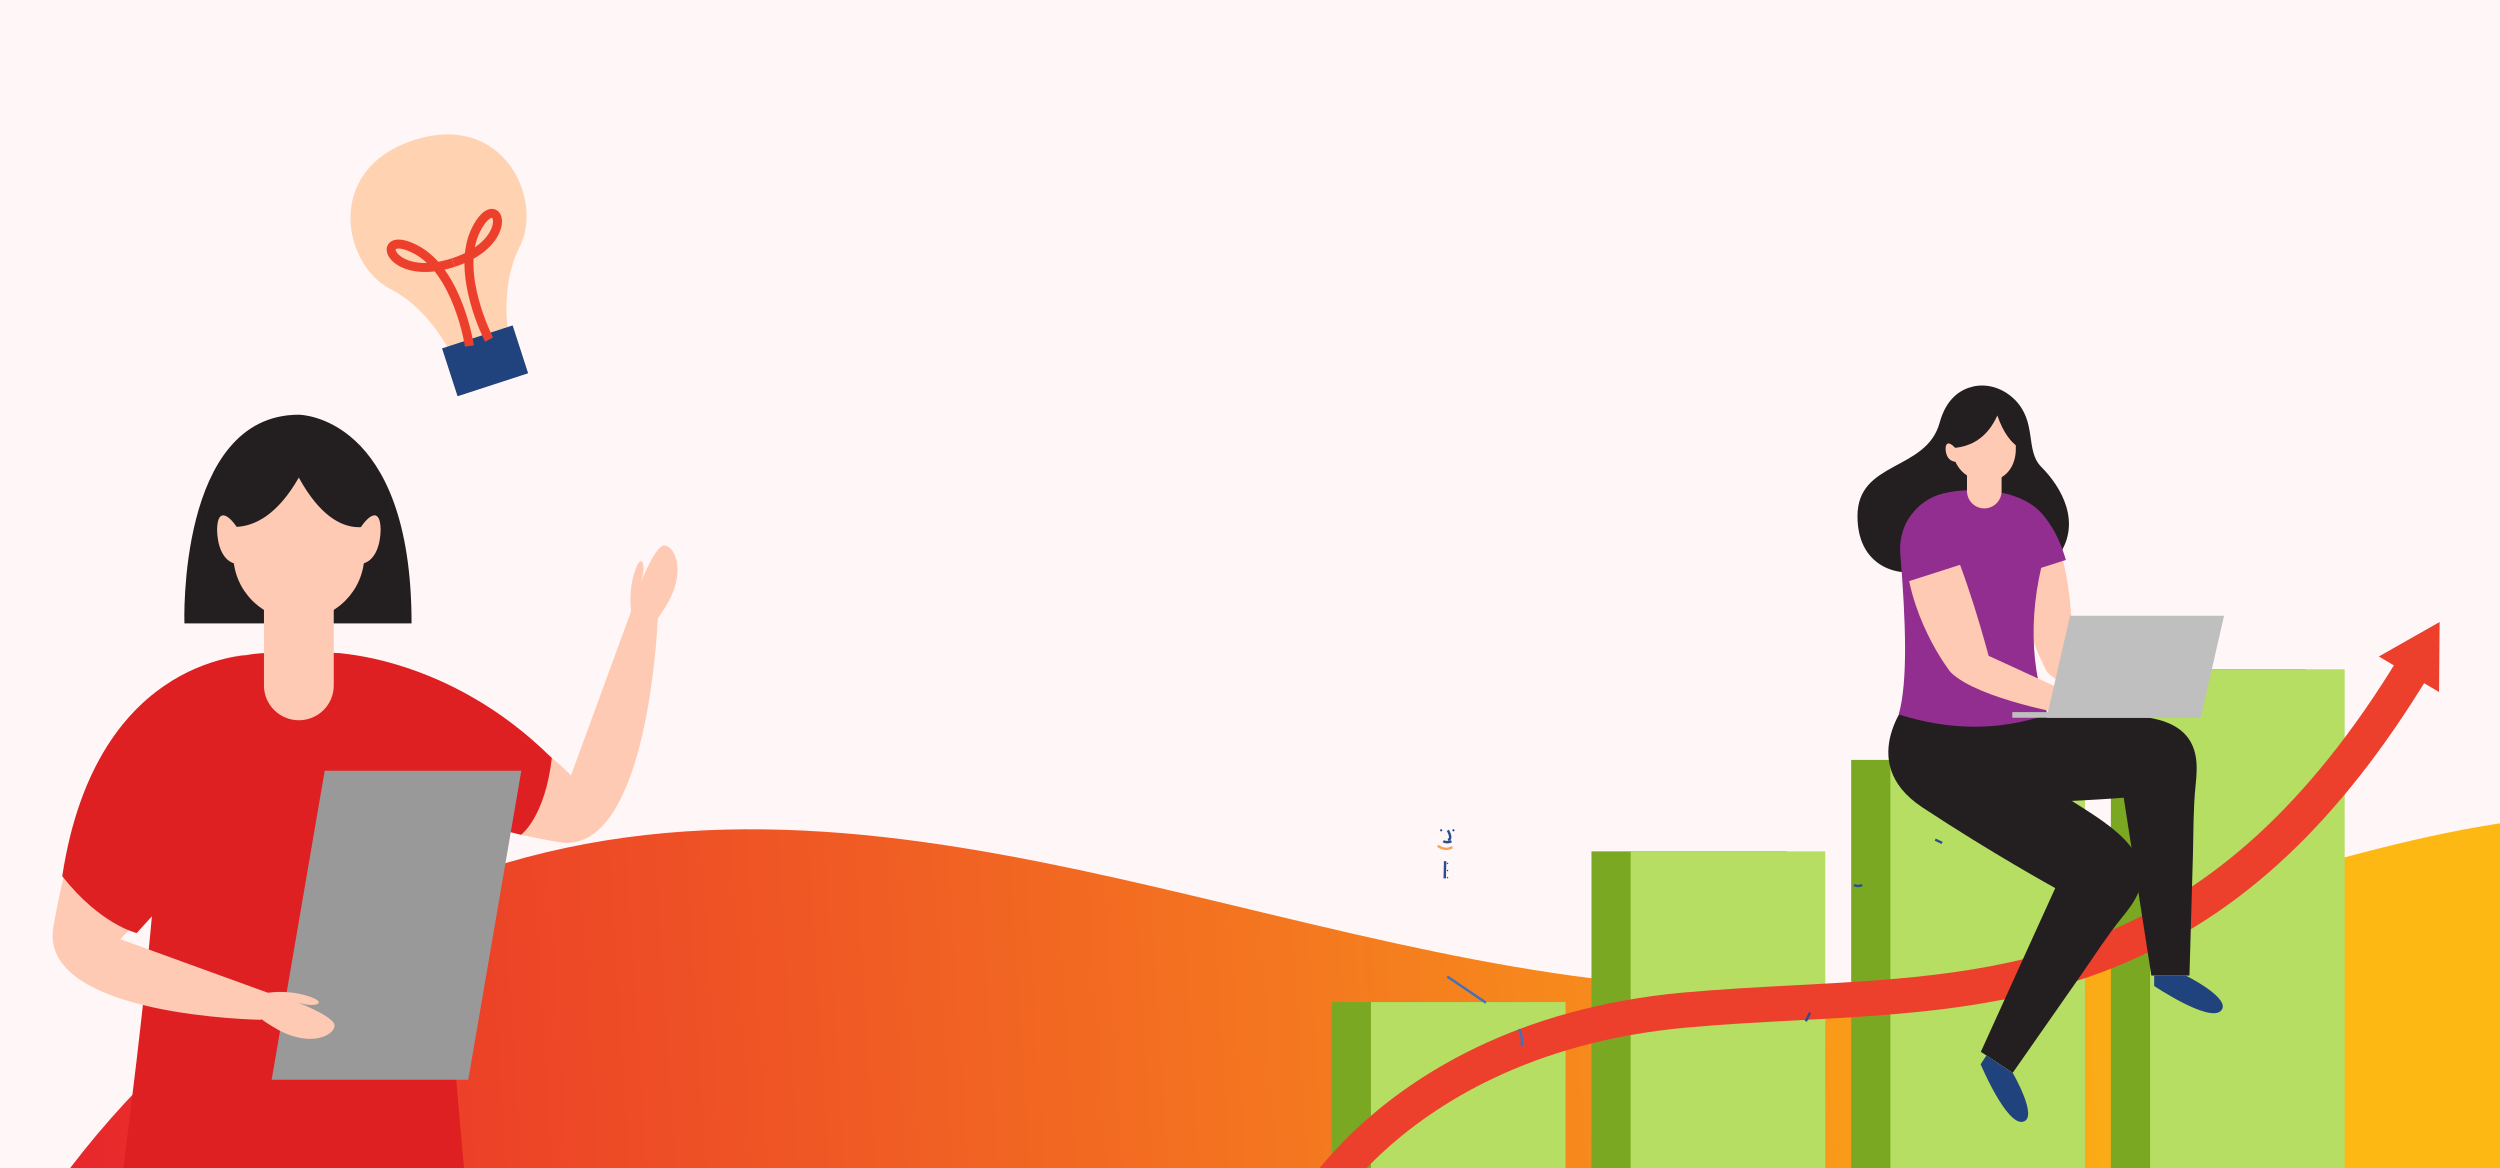 <svg width="428" height="200" viewBox="0 0 428 200" fill="none" xmlns="http://www.w3.org/2000/svg">
<rect x="0" y="0" width="428" height="200" fill="#333333" stroke="none"/>
<g clip-path="url(#clip0_768_8905)">
<rect width="428" height="200" fill="#FFF7F7"/>
<path d="M189.038 461.109L5.361 209.344C27.755 175.268 60.796 152.762 97 145.126C169.055 129.922 240.96 174.983 313.5 168.626C377.069 163.057 455.452 110.487 492.833 161.727L189.038 461.109Z" fill="url(#paint0_linear_768_8905)"/>
<path d="M261.317 171.555H227.999V214.798H261.317V171.555Z" fill="#7BA822"/>
<path d="M305.778 145.752H272.459V214.798H305.778V145.752Z" fill="#7BA822"/>
<path d="M350.239 130.095H316.92V214.798H350.239V130.095Z" fill="#7BA822"/>
<path d="M394.7 114.58H361.381V214.944H394.7V114.58Z" fill="#7BA822"/>
<path d="M268.024 171.555H234.706V214.798H268.024V171.555Z" fill="#B5DE63"/>
<path d="M312.485 145.752H279.167V214.798H312.485V145.752Z" fill="#B5DE63"/>
<path d="M356.95 130.095H323.631V214.798H356.95V130.095Z" fill="#B5DE63"/>
<path d="M401.411 114.58H368.092V214.944H401.411V114.58Z" fill="#B5DE63"/>
<path d="M223.167 214.798H216.568C216.729 214.397 221.164 203.708 231.937 193.517C241.786 184.203 259.524 172.551 288.093 169.936C294.535 169.348 300.995 169.007 307.239 168.677C344.111 166.737 378.935 164.901 410.774 112.385L415.897 115.509C400.667 140.627 383.965 156.37 363.324 165.051C345.124 172.705 326.023 173.713 307.549 174.687C301.361 175.013 294.961 175.35 288.631 175.931C261.93 178.374 245.422 189.108 236.275 197.68C226.351 206.983 223.197 214.715 223.16 214.805L223.167 214.798Z" fill="#EC402D"/>
<path d="M417.564 118.473L417.661 106.484L407.255 112.392L417.564 118.473Z" fill="#EC402D"/>
<path d="M247.081 144.01C247.081 144.01 247.709 144.407 248.493 144.01" stroke="#2C4E8F" stroke-width="0.42" stroke-miterlimit="10"/>
<path d="M247.873 142.148C247.873 142.148 248.792 143.751 247.873 143.751" stroke="#2C4E8F" stroke-width="0.42" stroke-miterlimit="10"/>
<path d="M246.73 142.339C246.835 142.339 246.92 142.253 246.92 142.148C246.92 142.042 246.835 141.957 246.73 141.957C246.624 141.957 246.539 142.042 246.539 142.148C246.539 142.253 246.624 142.339 246.73 142.339Z" fill="#2C4E8F"/>
<path d="M248.635 142.148C248.635 142.253 248.721 142.339 248.826 142.339C248.93 142.339 249.016 142.253 249.016 142.148C249.016 142.043 248.93 141.957 248.826 141.957C248.721 141.957 248.635 142.043 248.635 142.148Z" fill="#2C4E8F"/>
<path d="M317.402 151.503C317.402 151.503 318.03 151.9 318.815 151.503" stroke="#2C4E8F" stroke-width="0.42" stroke-miterlimit="10"/>
<path d="M309.152 174.837L309.877 173.353" stroke="#2C4E8F" stroke-width="0.42" stroke-miterlimit="10"/>
<path d="M331.306 143.748L332.491 144.306" stroke="#2C4E8F" stroke-width="0.42" stroke-miterlimit="10"/>
<path d="M247.406 147.423L247.339 150.383" stroke="#2C4E8F" stroke-width="0.42" stroke-miterlimit="10"/>
<path d="M247.683 147.82C247.683 147.891 247.743 147.951 247.814 147.951C247.885 147.951 247.945 147.891 247.945 147.82C247.945 147.749 247.885 147.689 247.814 147.689C247.743 147.689 247.683 147.749 247.683 147.82Z" fill="#2C4E8F"/>
<path d="M247.683 149.038C247.683 149.109 247.743 149.169 247.814 149.169C247.885 149.169 247.945 149.109 247.945 149.038C247.945 148.967 247.885 148.907 247.814 148.907C247.743 148.907 247.683 148.967 247.683 149.038Z" fill="#2C4E8F"/>
<path d="M247.683 150.252C247.683 150.323 247.743 150.383 247.814 150.383C247.885 150.383 247.945 150.323 247.945 150.252C247.945 150.181 247.885 150.121 247.814 150.121C247.743 150.121 247.683 150.181 247.683 150.252Z" fill="#2C4E8F"/>
<path d="M246.15 144.782C246.15 144.782 247.286 145.823 248.635 145.022" stroke="#FF9F56" stroke-width="0.42" stroke-miterlimit="10"/>
<path d="M247.765 167.179L254.401 171.671" stroke="#3F71BC" stroke-width="0.42" stroke-miterlimit="10"/>
<path d="M260.043 176.216C260.043 176.216 260.869 177.557 260.458 179.067" stroke="#3F71BC" stroke-width="0.42" stroke-miterlimit="10"/>
<path d="M344.802 68.303C342.941 66.501 340.303 65.594 337.781 66.175C335.633 66.673 333.2 68.209 332.061 72.379C329.781 80.719 318 78.835 318 88.366C318 97.897 326.418 99.19 330.379 97.204C334.34 95.218 347.41 101.584 352.066 95.619C356.722 89.655 352.817 83.285 349.462 79.925C346.64 77.096 348.841 72.203 344.806 68.299L344.802 68.303Z" fill="#231F20"/>
<path d="M340.352 82.293H339.709C336.739 82.293 334.31 79.857 334.31 76.879V73.2C334.31 70.221 336.739 67.786 339.709 67.786C342.68 67.786 345.109 70.221 345.109 73.2V76.879C345.109 79.857 343.323 82.293 340.352 82.293Z" fill="#FFCAB3"/>
<path d="M350.474 115.075C350.474 115.075 344.503 104.3 344.503 91.847C344.503 86.822 346.611 83.997 350.852 90.299C355.093 96.605 354.768 111.261 354.768 111.261L371.306 118.844V122.497C371.306 122.497 355.149 119.759 350.474 115.072V115.075Z" fill="#FFCAB3"/>
<path d="M343.517 122.31C347.455 122.216 351.408 122.302 355.339 122.501C361.586 122.812 374.1 120.691 375.856 129.237C376.211 130.972 376.062 132.767 375.879 134.527C375.475 138.435 375.535 142.403 375.43 146.333C375.258 152.758 375.072 159.188 374.874 165.613C374.859 166.078 374.844 166.542 374.832 167.007H368.308L363.578 136.569C363.578 136.569 351.345 137.566 336.989 137.566C322.633 137.566 325.245 122.31 325.245 122.31H343.513H343.517Z" fill="#231F20"/>
<path d="M342.915 129.073C346.255 131.163 349.51 133.415 352.686 135.749C357.734 139.454 369.351 144.58 366.13 152.687C365.476 154.332 364.366 155.748 363.249 157.12C360.772 160.162 358.646 163.507 356.404 166.733C352.735 172.005 349.054 177.272 345.37 182.533C345.105 182.911 344.839 183.293 344.57 183.672L339.119 180.075L351.857 152.043C351.857 152.043 341.092 146.131 329.101 138.218C317.111 130.305 327.36 119.002 327.36 119.002L342.915 129.073Z" fill="#231F20"/>
<path d="M351.266 90.955C351.266 90.955 349.97 83.926 337.841 83.907C337.841 83.907 337.826 83.907 337.819 83.907C337.811 83.907 337.804 83.907 337.796 83.907C335.752 83.911 334.037 84.132 332.595 84.499C328.003 85.668 324.942 90.029 325.327 94.765C326.273 106.395 326.65 116.679 325.062 122.306C333.716 125.068 342.224 125.169 350.568 122.306C347.022 112.655 347.481 101.775 351.263 90.955H351.266Z" fill="#912E8F"/>
<path d="M333.936 115.075C333.936 115.075 326.134 105.3 326.134 92.847C326.134 87.823 330.573 86.343 332.752 90.299C336.417 96.957 340.453 112.28 340.453 112.28L354.767 118.844V122.497C354.767 122.497 338.611 119.758 333.936 115.071V115.075Z" fill="#FFCAB3"/>
<path d="M374.179 167.003C374.179 167.003 382.253 171.012 380.213 173.054C378.173 175.1 368.794 168.802 368.794 168.802V167.003H374.179Z" fill="#20437D"/>
<path d="M339.713 87.04C338.076 87.04 336.75 85.71 336.75 84.069V81.097H342.672V84.069C342.672 85.71 341.346 87.04 339.709 87.04H339.713Z" fill="#FFCAB3"/>
<path d="M376.761 122.88H350.392L354.394 105.409H380.763L376.761 122.88Z" fill="#BFBFBF"/>
<path d="M376.503 121.913H344.503V122.876H376.503V121.913Z" fill="#BFBFBF"/>
<path d="M344.571 183.668C344.571 183.668 349.118 191.465 346.293 192.049C343.468 192.634 339.085 182.203 339.085 182.203L340.072 180.701L344.567 183.668H344.571Z" fill="#20437D"/>
<path d="M326.706 99.531L338.166 95.863C338.166 95.863 335.252 84.582 329.112 87.021C322.97 89.46 326.706 99.534 326.706 99.534V99.531Z" fill="#912E8F"/>
<path d="M342.212 99.531L353.672 95.863C353.672 95.863 350.758 84.582 344.619 87.021C338.476 89.46 342.212 99.534 342.212 99.534V99.531Z" fill="#912E8F"/>
<path d="M331.765 76.478C331.765 76.478 338.715 78.407 341.943 71.128C344.077 77.328 347.38 77.209 347.38 77.209C347.38 77.209 346.674 66.782 339.713 66.782C332.752 66.782 331.769 76.478 331.769 76.478H331.765Z" fill="#231F20"/>
<path d="M333.088 76.789C333.088 76.789 332.995 79.071 335.027 79.071C337.06 79.071 333.181 73.919 333.088 76.789Z" fill="#FFCAB3"/>
<path d="M70.811 23.996C55.449 28.996 58.685 45.318 66.806 49.467C74.93 53.618 78.451 63.264 78.451 63.264L83.045 61.767L87.638 60.27C87.638 60.27 84.837 50.388 88.977 42.245C93.118 34.103 86.173 18.99 70.811 23.993V23.996Z" fill="#FFD3B2"/>
<path d="M87.763 55.706L75.678 59.64L78.333 67.837L90.417 63.903L87.763 55.706Z" fill="#20437D"/>
<path d="M80.37 59.236C80.37 59.236 78.451 46.421 71.094 42.663C63.738 38.903 66.383 48.612 77.601 44.957" stroke="#EC402D" stroke-width="1.54" stroke-miterlimit="10"/>
<path d="M83.728 58.142C83.728 58.142 77.771 46.642 81.521 39.269C85.272 31.893 88.82 41.306 77.602 44.96" stroke="#EC402D" stroke-width="1.54" stroke-miterlimit="10"/>
<path d="M51.165 71C51.165 71 70.459 71 70.459 106.721H31.57C31.57 106.721 30.361 71 51.165 71Z" fill="#231F20"/>
<path d="M50.759 111.548C50.759 111.548 48.151 136.176 95.954 144.224C111.107 146.234 112.618 105.84 112.618 105.84L108.102 104.483L97.752 132.75C97.752 132.75 77.589 111.555 50.759 111.555V111.548Z" fill="#FFCAB3"/>
<path d="M51.165 106.126H51.157C44.961 106.126 39.938 101.124 39.938 94.953V87.353C39.938 81.182 44.961 76.18 51.157 76.18H51.165C57.361 76.18 62.384 81.182 62.384 87.353V94.953C62.384 101.124 57.361 106.126 51.165 106.126Z" fill="#FFCAB3"/>
<path d="M27.259 136.066C27.259 106.31 51.164 112.26 51.164 112.26C51.164 112.26 75.069 106.31 75.069 136.066C75.069 165.822 86.878 274.385 86.878 274.385C61.765 283.182 36.335 282.477 10.662 274.385C10.662 274.385 27.259 165.822 27.259 136.066Z" fill="#DE2022"/>
<path d="M42.759 112.069C42.759 112.069 17.152 111.387 9.078 158.999C7.06 174.09 44.726 174.589 44.726 174.589L46.442 170.173L20.607 160.79C20.607 160.79 42.759 138.795 42.759 112.069Z" fill="#FFCAB3"/>
<path d="M51.164 123.308C54.465 123.308 57.139 120.645 57.139 117.358V102.246H45.19V117.358C45.19 120.645 47.864 123.308 51.164 123.308Z" fill="#FFCAB3"/>
<path d="M94.474 129.793C93.281 139.983 89.207 142.911 89.207 142.911L72.035 138.67L57.147 111.775C57.147 111.775 76.794 112.179 94.481 129.793H94.474Z" fill="#DE2022"/>
<path d="M10.655 150.005C17.196 158.317 23.399 159.74 23.399 159.74L46.442 134.408L43.812 112.069C43.812 112.069 16.541 111.364 10.655 150.005Z" fill="#DE2022"/>
<path d="M65.699 88.864C65.699 88.864 58.362 94.924 51.157 81.762C43.717 94.792 35.451 88.864 35.451 88.864C35.451 88.864 38.243 74.015 51.003 74.015C63.762 74.015 65.699 88.864 65.699 88.864Z" fill="#231F20"/>
<path d="M46.508 184.853H80.167L89.25 131.95H55.591L46.508 184.853Z" fill="#999999"/>
<path d="M108.154 105.187C108.154 105.187 107.38 101.893 108.633 97.932C109.885 93.97 110.909 97.044 109.435 100.426C109.435 100.426 112.073 93.383 113.708 93.383C115.344 93.383 117.48 97.272 114.533 102.847C112.743 106.002 111.867 106.721 111.867 106.721L108.154 105.187Z" fill="#FFCAB3"/>
<path d="M45.426 170.048C45.426 170.048 48.734 169.278 52.712 170.525C56.69 171.772 53.603 172.792 50.207 171.325C50.207 171.325 57.279 173.951 57.279 175.572C57.279 177.194 53.375 179.328 47.776 176.394C44.608 174.611 43.887 173.738 43.887 173.738L45.426 170.041V170.048Z" fill="#FFCAB3"/>
<path d="M37.168 90.544C37.168 90.544 36.969 96.618 41.205 96.618C45.44 96.618 37.367 82.9 37.168 90.544Z" fill="#FFCAB3"/>
<path d="M65.161 90.544C65.161 90.544 65.36 96.618 61.124 96.618C56.888 96.618 64.962 82.9 65.161 90.544Z" fill="#FFCAB3"/>
</g>
<defs>
<linearGradient id="paint0_linear_768_8905" x1="0.414" y1="149.172" x2="390.346" y2="124.63" gradientUnits="userSpaceOnUse">
<stop stop-color="#E7242C"/>
<stop offset="0.505" stop-color="#F36F21"/>
<stop offset="1" stop-color="#FDB813"/>
</linearGradient>
<clipPath id="clip0_768_8905">
<rect width="428" height="200" fill="white"/>
</clipPath>
</defs>
</svg>
